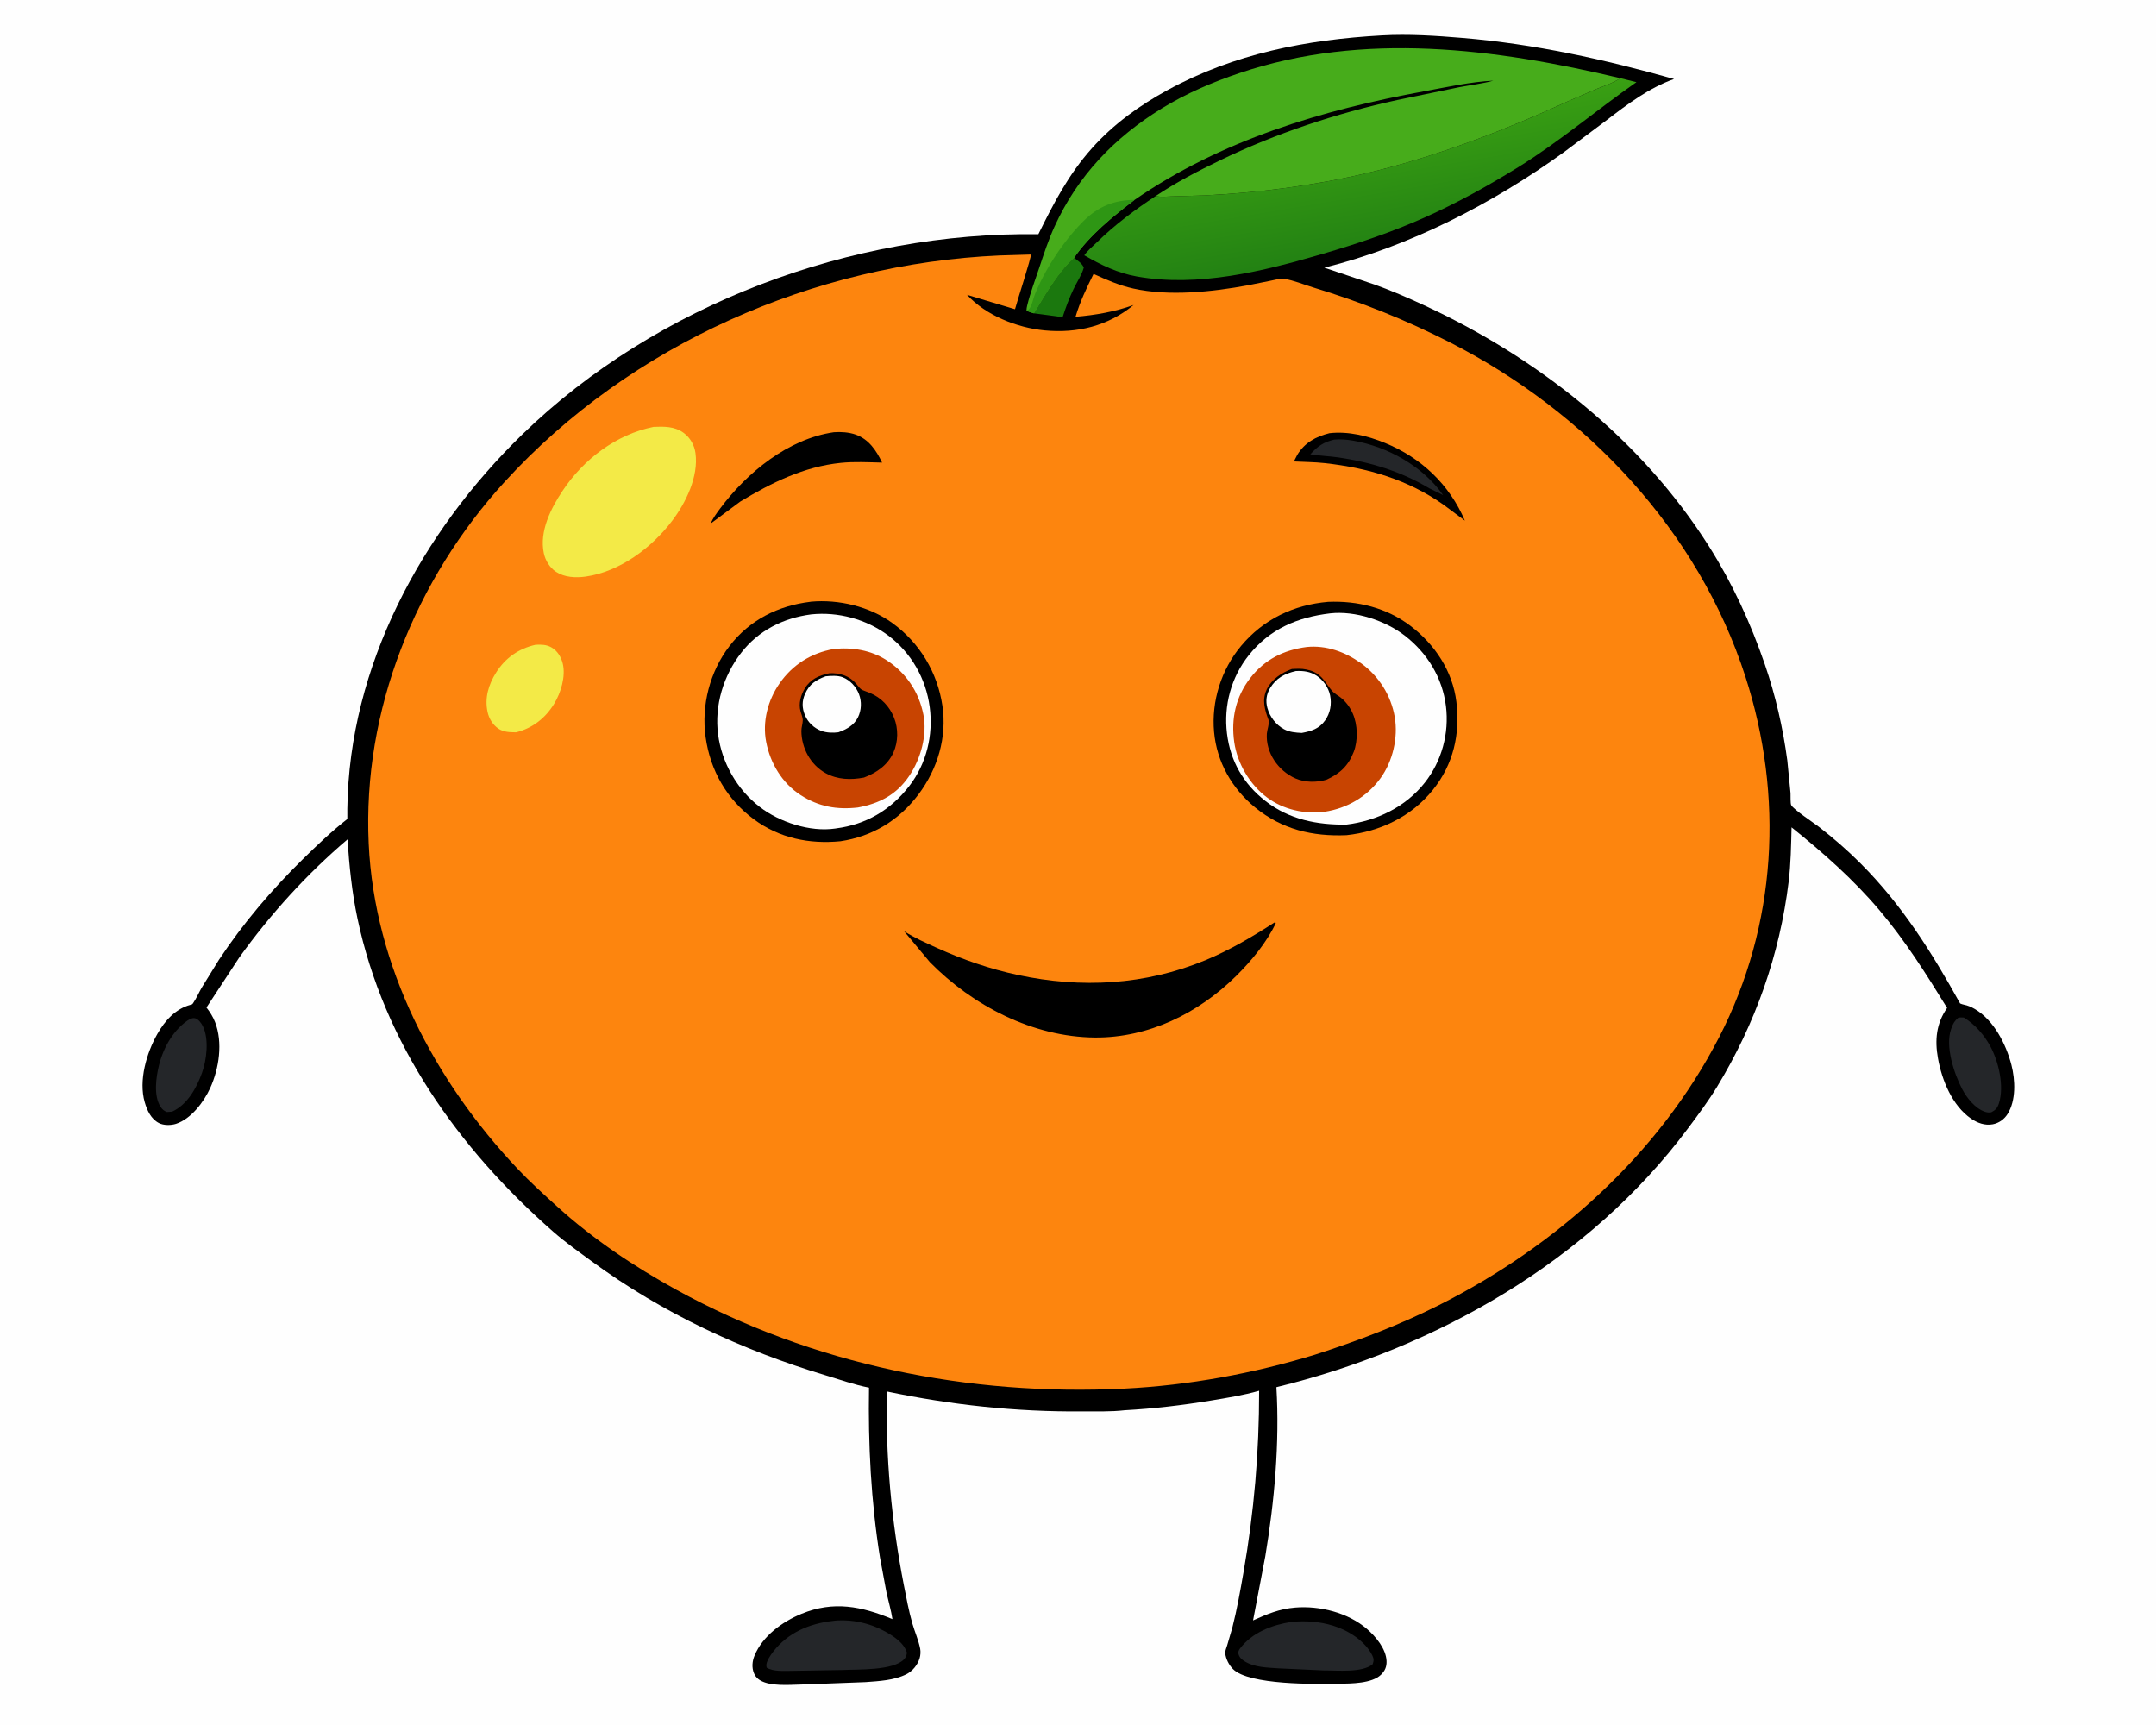 <svg version="1.1" xmlns="http://www.w3.org/2000/svg" style="display: block;" viewBox="0 0 2048 1638" width="1280" height="1024">
<defs>
	<linearGradient id="Gradient1" gradientUnits="userSpaceOnUse" x1="1303.52" y1="236.403" x2="1283.68" y2="119.241">
		<stop class="stop0" offset="0" stop-opacity="1" stop-color="rgb(35,130,19)"/>
		<stop class="stop1" offset="1" stop-opacity="1" stop-color="rgb(57,159,19)"/>
	</linearGradient>
</defs>
<path transform="translate(0,0)" fill="rgb(254,254,254)" d="M -0 -0 L 2048 0 L 2048 1638 L -0 1638 L -0 -0 z"/>
<path transform="translate(0,0)" fill="rgb(0,0,0)" d="M 1312.59 33.429 C 1338.11 32.013 1363.58 33.683 1389 35.802 C 1457.72 41.532 1523.94 56.192 1590.2 74.829 C 1566.51 83.267 1546.23 98.514 1526.49 113.688 L 1485.32 144.512 C 1417.71 193.212 1339.19 233.767 1257.96 254.024 L 1305.5 269.999 C 1321.19 275.602 1336.91 282.422 1352.04 289.401 C 1460.59 339.48 1559.12 417.085 1623.43 518.787 C 1645.69 554.005 1662.86 591.379 1676.39 630.703 C 1686.56 660.26 1693.65 691.146 1697.79 722.119 L 1700.84 753.15 C 1700.99 755.447 1700.59 762.718 1701.49 764.501 C 1703.54 768.559 1723.29 781.636 1727.95 785.253 C 1741.95 796.118 1754.96 807.411 1767.48 819.962 C 1806.99 859.601 1834.92 904.22 1861.91 952.87 C 1863.11 953.368 1864.18 953.781 1865.46 954.03 C 1869.32 954.78 1872.54 956.214 1875.91 958.175 C 1893.9 968.625 1905.64 991.691 1910.66 1011.21 C 1914.34 1025.53 1915.18 1045.03 1906.95 1058 C 1903.82 1062.94 1898.76 1066.54 1893 1067.64 C 1885.53 1069.07 1878.32 1066.42 1872.22 1062.19 C 1854.34 1049.78 1844.65 1025.78 1840.91 1005.05 C 1837.74 987.482 1839.28 971.904 1849.58 957.142 C 1829.62 924.803 1809.9 893.377 1785.25 864.257 C 1760.5 835.002 1731.64 809.55 1701.82 785.616 C 1701.37 802.807 1701.14 820.147 1699.06 837.231 C 1690.63 906.422 1667.35 972.288 1631.18 1031.81 C 1622.74 1045.71 1613.33 1058.27 1603.64 1071.26 C 1509.36 1197.76 1364.09 1280.3 1212.46 1317.34 C 1215.64 1370.17 1210.59 1425.92 1201.89 1478.06 L 1190.29 1538.84 C 1203.68 1532.81 1215.33 1527.91 1230.18 1526.67 C 1253.57 1524.71 1280.53 1531.45 1298.53 1547.02 C 1306.86 1554.22 1316.6 1565.83 1317.09 1577.41 C 1317.32 1582.71 1315.67 1586.7 1311.79 1590.46 C 1303.14 1598.86 1283.5 1598.81 1272.09 1599.01 C 1249.63 1599.41 1186.55 1600.34 1171.24 1585.11 C 1167.39 1581.28 1164.41 1575.37 1163.81 1569.91 C 1163.62 1568.17 1165.16 1564.24 1165.71 1562.49 L 1170.62 1545.64 C 1175.03 1528.4 1178.13 1510.82 1181.19 1493.3 C 1191.24 1435.81 1196.09 1379.11 1196.05 1320.74 C 1181.33 1324.98 1165.47 1327.51 1150.36 1330.01 C 1123.14 1334.51 1095.88 1337.74 1068.33 1339.24 C 1055.06 1340.78 1040.97 1340.26 1027.6 1340.36 C 965.2 1340.81 903.538 1334.26 842.5 1321.41 C 841.019 1382.73 846.798 1444.97 858.54 1505.14 C 860.921 1517.34 863.225 1529.72 866.627 1541.68 C 868.88 1549.6 872.541 1557.66 874.084 1565.68 C 874.632 1568.53 874.415 1572.01 873.573 1574.79 C 871.645 1581.16 866.857 1587.03 860.905 1590.01 C 849.251 1595.85 835.033 1596.5 822.272 1597.46 L 765.252 1599.62 C 753.99 1599.79 737.228 1601.5 726.5 1597.77 C 721.744 1596.11 718.14 1593.74 716.172 1588.96 C 713.977 1583.63 714.534 1577.61 716.686 1572.38 C 724.429 1553.55 743.251 1540.03 761.481 1532.54 C 791.846 1520.06 818.451 1525.45 847.738 1537.65 C 846.493 1529.38 844.049 1521.21 842.209 1513.04 L 835.906 1479.17 C 827.377 1426.02 824.579 1371.55 825.483 1317.77 C 811.634 1315.12 797.542 1310.07 784.002 1306 C 704.891 1282.22 628.883 1246.78 562.188 1197.85 C 549.712 1188.69 537.152 1179.87 525.5 1169.65 C 435.256 1090.51 364.743 991.081 339.556 872.134 C 334.282 847.229 331.798 822.438 330.086 797.069 C 291.532 829.89 256.913 867.971 227.378 909.098 L 196.122 956.739 C 199.405 960.881 202.333 965.579 204.262 970.516 C 211.863 989.971 208.111 1014.7 199.671 1033.21 C 193.656 1046.41 181.554 1062.54 167.188 1067.22 C 162.44 1068.76 155.399 1068.83 150.911 1066.47 C 143.373 1062.51 139.715 1054.44 137.464 1046.65 C 131.511 1026.07 139.236 999.868 149.449 981.866 C 156.62 969.227 166.607 958.001 181.032 954.14 C 182.761 953.677 182.616 953.757 183.56 952.38 C 186.57 947.987 188.862 942.679 191.518 938.028 L 207.989 911.38 C 231.076 876.582 257.917 845.054 287.684 815.819 C 301.085 802.657 315.141 789.279 329.931 777.69 L 329.925 767.935 C 331.669 632.304 400.389 505.484 496.004 412.547 C 623.622 288.505 809.163 219.798 986.348 222.247 C 1000.96 192.6 1014.97 165.51 1037.19 140.638 C 1057.69 117.689 1082.22 100.045 1109.08 85.349 C 1172.43 50.695 1241.21 37.424 1312.59 33.429 z"/>
<path transform="translate(0,0)" fill="rgb(27,120,14)" d="M 982.25 297.396 C 992.974 279.808 1004.99 258.575 1020.28 244.62 C 1023.61 247.297 1027.88 249.901 1029.5 253.957 C 1027.56 261.014 1022.98 267.645 1019.81 274.255 C 1015.63 283 1012.34 291.838 1009.38 301.052 L 982.25 297.396 z"/>
<path transform="translate(0,0)" fill="rgb(36,38,41)" d="M 180.597 967.5 C 182.287 967.092 183.611 966.504 185.345 966.943 C 188.58 967.761 191.35 971.744 192.728 974.573 C 198.714 986.859 196.325 1006.56 191.819 1019 C 186.607 1033.38 177.906 1049 163.5 1055.63 L 158.5 1055.99 C 155.784 1054.87 154.108 1053.54 152.5 1051.03 C 145.72 1040.45 148.227 1022.88 151.047 1011.5 C 155.298 994.347 165.213 976.894 180.597 967.5 z"/>
<path transform="translate(0,0)" fill="rgb(36,38,41)" d="M 1860.1 966.5 C 1862.06 966.005 1863.52 966.141 1865.5 966.259 C 1876.06 972.824 1884.61 982.549 1890.55 993.444 C 1898.56 1008.13 1904.02 1031.54 1898.77 1047.82 C 1897.32 1052.31 1895.48 1054.22 1891.5 1056.25 C 1889.35 1056.67 1887.41 1056.42 1885.34 1055.7 C 1876.03 1052.47 1868.18 1042.52 1863.76 1033.99 C 1856.15 1019.3 1847.66 993.886 1853.32 977.34 L 1853.82 976 C 1855.34 971.725 1856.67 969.526 1860.1 966.5 z"/>
<path transform="translate(0,0)" fill="rgb(36,38,41)" d="M 1226.53 1540.31 C 1240.21 1538.96 1253.25 1539.87 1266.41 1543.89 C 1280.61 1548.22 1296.72 1558.39 1303.53 1572.05 C 1305.11 1575.22 1305.1 1577.2 1303.88 1580.5 C 1293.92 1588.78 1270.27 1586.24 1257.52 1586.36 L 1214.73 1584.4 C 1203.61 1583.57 1191.53 1583.65 1181.81 1577.43 C 1178.52 1575.31 1176.93 1573.28 1176.04 1569.5 C 1176.46 1567.97 1176.97 1566.75 1177.92 1565.5 C 1189.51 1550.26 1208.33 1543.16 1226.53 1540.31 z"/>
<path transform="translate(0,0)" fill="rgb(36,38,41)" d="M 790.896 1539.37 C 796.856 1538.4 805.407 1538.7 811.391 1539.59 C 821.503 1541.09 830.72 1544.03 839.755 1548.86 C 848.233 1553.4 858.534 1559.82 861.489 1569.5 C 861.179 1571.88 860.645 1573.69 859.012 1575.52 C 848.956 1586.79 814.25 1585.24 800.097 1585.96 L 752.016 1586.76 C 744.648 1586.74 734.728 1587.64 728.278 1583.73 L 728.001 1582.27 C 727.453 1577.98 732.26 1571.32 734.815 1568.08 C 748.763 1550.4 768.937 1541.85 790.896 1539.37 z"/>
<path transform="translate(0,0)" fill="url(#Gradient1)" d="M 1539.16 74.053 L 1554.46 77.824 C 1516.83 104.097 1481.64 134.082 1442.61 158.303 C 1414.03 176.042 1384.3 192.479 1353.58 206.235 C 1322.03 220.358 1289.14 231.351 1256 241.042 C 1200.11 257.382 1138.2 272.896 1079.78 262.38 C 1061.51 259.092 1045.92 251.502 1029.98 242.29 C 1032.94 237.873 1037.79 233.974 1041.63 230.221 C 1059.11 213.135 1077.93 199.123 1098.28 185.659 L 1099.38 186.161 C 1103.17 187.195 1108.63 186.411 1112.64 186.341 L 1144.18 185.396 C 1200.17 182.552 1257.65 174.792 1312 160.844 C 1372.59 145.295 1432.71 121.993 1489.5 95.965 L 1516.5 84.306 C 1524.07 81.301 1532.38 78.615 1539.16 74.053 z"/>
<path transform="translate(0,0)" fill="rgb(71,172,27)" d="M 975.054 294.91 C 975.02 293.243 975.346 291.595 975.734 289.975 C 978.63 277.88 983.31 265.85 987.213 254.042 C 991.52 241.012 995.893 227.707 1001.59 215.205 C 1023.66 166.786 1058.54 130.42 1103.62 102.733 C 1126.79 88.506 1151.77 77.832 1177.49 69.164 C 1295.18 29.51 1420.96 45.916 1539.16 74.053 C 1532.38 78.615 1524.07 81.301 1516.5 84.306 L 1489.5 95.965 C 1432.71 121.993 1372.59 145.295 1312 160.844 C 1257.65 174.792 1200.17 182.552 1144.18 185.396 L 1112.64 186.341 C 1108.63 186.411 1103.17 187.195 1099.38 186.161 L 1098.28 185.659 C 1117.53 172.816 1137.77 162.323 1158.58 152.248 C 1211.94 126.419 1269.29 107.502 1327.18 94.811 L 1386.34 82.58 C 1396.94 80.544 1408.12 79.281 1418.5 76.435 C 1396.85 77.444 1374.36 82.575 1353 86.47 C 1255.79 104.2 1159.77 133.042 1077.71 189.66 C 1056.93 205.599 1035.29 222.864 1020.28 244.62 C 1004.99 258.575 992.974 279.808 982.25 297.396 C 979.68 296.77 977.462 296 975.054 294.91 z"/>
<path transform="translate(0,0)" fill="rgb(46,150,20)" d="M 975.054 294.91 C 975.847 294.447 976.816 294.201 977.433 293.52 C 980.148 290.524 981.579 282.879 983.184 279 C 986.421 271.18 990.218 263.436 994.399 256.086 C 1003.6 239.914 1015.64 223.332 1028.82 210.138 C 1042.87 196.076 1058.12 189.717 1077.71 189.66 C 1056.93 205.599 1035.29 222.864 1020.28 244.62 C 1004.99 258.575 992.974 279.808 982.25 297.396 C 979.68 296.77 977.462 296 975.054 294.91 z"/>
<path transform="translate(0,0)" fill="rgb(253,133,14)" d="M 949.325 242.439 L 979.275 241.535 C 979.859 243.754 965.985 286.335 964.155 293.497 L 918.58 279.822 C 936.566 299.432 966.179 311.118 992.254 313.604 C 1023.27 316.561 1052.57 309.447 1076.81 289.474 C 1059.16 295.883 1040.3 299.133 1021.65 300.679 C 1026 286.117 1032.08 273.513 1038.78 259.971 C 1051.12 265.594 1063.18 270.873 1076.5 273.844 C 1110.44 281.415 1151.55 277.037 1185.4 270.765 L 1207.61 266.292 C 1211.44 265.495 1216.06 264.15 1219.97 264.707 C 1228.7 265.946 1238.34 270.061 1246.88 272.643 C 1292.7 286.509 1335.28 303.527 1377.96 325.34 C 1506.89 391.234 1613.18 503.606 1658 642.523 C 1694.65 756.101 1687.99 878.23 1633 985 C 1575.71 1096.22 1478.18 1183.35 1367.1 1239.28 C 1329.05 1258.43 1289.75 1273.36 1249.25 1286.41 C 1190.85 1304.3 1128.97 1315.68 1067.97 1318.7 C 920.651 1325.99 772.158 1296.15 642.406 1224.77 C 602.205 1202.66 563.451 1176.78 529.381 1145.88 C 516.631 1134.32 503.675 1122.64 491.85 1110.13 C 412.508 1026.2 355.706 917.971 350.231 801.118 C 344.296 674.453 394.455 550.347 479.484 457.306 C 598.95 326.583 773.185 250.284 949.325 242.439 z"/>
<path transform="translate(0,0)" fill="rgb(0,0,0)" d="M 792.133 410.314 C 798.817 409.815 806.463 410.32 812.819 412.578 C 825.288 417.01 832.512 427.726 837.883 439.166 C 824.967 438.866 811.545 438.105 798.678 439.417 C 763.711 442.984 732.92 458.255 703.261 476.146 L 675.193 496.979 C 677.011 492.151 680.872 487.051 683.977 482.889 C 709.611 448.536 748.616 416.629 792.133 410.314 z"/>
<path transform="translate(0,0)" fill="rgb(0,0,0)" d="M 1262.88 411.237 C 1280.73 409.204 1299.21 413.795 1315.63 420.503 C 1350.1 434.584 1376.95 460.14 1391.48 494.318 L 1371.5 479.398 C 1337.62 455.426 1299.46 444.221 1258.49 439.67 C 1248.82 438.596 1238.82 438.592 1229.08 438.068 L 1232.25 431.898 C 1239.28 420.197 1250.07 414.415 1262.88 411.237 z"/>
<path transform="translate(0,0)" fill="rgb(36,38,41)" d="M 1267.38 417.322 C 1273.3 416.77 1279.68 417.339 1285.52 418.355 C 1318.19 424.043 1351.51 442.59 1370.81 470.018 L 1357.62 463.559 C 1331.2 447.708 1301.96 438.747 1271.62 434.302 C 1262.68 432.992 1253.59 432.766 1244.7 431.279 C 1251.65 423.599 1257.28 419.679 1267.38 417.322 z"/>
<path transform="translate(0,0)" fill="rgb(243,234,71)" d="M 508.765 612.191 C 514.2 611.989 518.807 611.925 523.747 614.659 C 529.441 617.811 533.12 623.969 534.595 630.178 C 537.478 642.319 532.782 657.788 526.44 668.184 C 518.038 681.957 505.84 691.457 490.261 695.372 C 484.383 695.26 478.616 695.336 473.5 691.906 C 468.122 688.299 464.539 682.386 463.163 676.127 C 460.207 662.682 464.057 650.096 471.175 638.717 C 479.955 624.683 492.727 615.821 508.765 612.191 z"/>
<path transform="translate(0,0)" fill="rgb(0,0,0)" d="M 1211.35 875.5 L 1211.85 876.625 C 1203.35 894.852 1188.44 912.731 1174.21 926.796 C 1138.43 962.155 1091.02 985.622 1040.07 985.232 C 981.165 984.78 923.976 955.065 883.22 913.56 L 858.786 884.244 C 868.798 890.653 879.411 895.324 890.214 900.208 C 915.017 911.419 940.404 920.176 967.036 925.866 C 1027.11 938.702 1087.63 935.501 1144.89 911.862 C 1168.23 902.227 1190.2 889.196 1211.35 875.5 z"/>
<path transform="translate(0,0)" fill="rgb(243,234,71)" d="M 620.87 405.235 C 630.719 404.809 640.747 404.682 649.129 410.746 C 655.566 415.402 659.579 422.4 660.651 430.206 C 663.694 452.358 651.576 477.131 638.54 494.386 C 619.121 520.089 588.694 542.844 556.277 547.451 C 546.93 548.741 536.28 548.27 528.19 542.93 C 522.216 538.987 518.023 532.155 516.562 525.185 C 512.215 504.437 523.243 482.718 534.41 465.938 C 554.36 435.961 585.305 412.375 620.87 405.235 z"/>
<path transform="translate(0,0)" fill="rgb(0,0,0)" d="M 1261.61 571.421 C 1289.53 570.275 1317.12 577.024 1339.71 594.164 C 1362.92 611.778 1379.91 637.22 1383.44 666.528 C 1387.11 697.051 1380.65 725.616 1361.22 749.886 C 1340.83 775.344 1311.02 789.618 1279.02 793.065 C 1246.62 794.415 1217.81 787.579 1192.26 766.744 C 1170.25 748.796 1155.81 723.471 1153.25 695.051 C 1150.6 665.792 1160.07 635.869 1178.88 613.335 C 1200.09 587.934 1228.94 574.246 1261.61 571.421 z"/>
<path transform="translate(0,0)" fill="rgb(254,254,254)" d="M 1263.56 582.366 C 1287.25 579.741 1315.79 589.077 1334.47 603.567 C 1355.84 620.141 1370.15 643.439 1373.51 670.48 C 1376.7 696.234 1369.58 722.671 1353.46 743.112 C 1335.18 766.282 1307.82 779.465 1278.95 782.991 C 1251.08 783.391 1224.56 778.144 1202.07 760.612 C 1181.06 744.232 1168.68 722.682 1165.51 696.407 C 1162.29 669.843 1169.42 643.204 1186.2 622.173 C 1206.2 597.114 1232.42 586.078 1263.56 582.366 z"/>
<path transform="translate(0,0)" fill="rgb(200,68,1)" d="M 1241.23 614.316 C 1259.84 612.441 1277.71 618.964 1292.67 629.615 C 1309.73 641.767 1321.44 660.412 1324.91 681.068 C 1328.17 700.53 1323.01 722.753 1311.47 738.778 C 1298.69 756.523 1279.6 767.579 1258.19 770.822 C 1239.14 773.18 1219.23 768.859 1203.63 757.274 C 1187.2 745.077 1175.31 724.975 1172.41 704.722 C 1169.24 682.538 1173.79 661.676 1187.58 643.862 C 1201.27 626.182 1219.42 617.161 1241.23 614.316 z"/>
<path transform="translate(0,0)" fill="rgb(0,0,0)" d="M 1227.14 635.212 C 1231.75 635.02 1236.34 634.658 1240.86 635.706 L 1242 635.987 C 1243.39 636.3 1244.66 636.558 1246 637.078 C 1256.85 641.302 1258.73 648.573 1265.77 656.5 C 1267.79 658.772 1271.16 660.421 1273.57 662.355 C 1278.61 666.418 1282.38 671.578 1285 677.5 C 1289.7 688.114 1290.1 703.15 1285.89 714 C 1280.75 727.267 1272.7 734.646 1259.92 740.424 C 1250.66 743.106 1239.52 743.079 1230.58 739.171 C 1214.15 731.991 1202.19 714.705 1203.39 696.528 C 1203.6 693.304 1206.04 686.396 1205.1 683.898 C 1201.42 674.158 1198.52 664.612 1203.3 654.608 C 1207.92 644.929 1217.39 638.739 1227.14 635.212 z"/>
<path transform="translate(0,0)" fill="rgb(254,254,254)" d="M 1230.95 637.161 C 1238.08 636.808 1244.54 637.599 1250.65 641.577 C 1256.94 645.665 1261.96 652.879 1263.46 660.249 C 1265.14 668.551 1263.66 676.993 1258.8 683.941 C 1253.18 691.966 1245.74 694.261 1236.57 695.947 C 1230.85 695.695 1224.8 695.196 1219.68 692.394 C 1212.04 688.208 1206.24 680.728 1203.93 672.34 C 1202.12 665.742 1202.86 659.377 1206.44 653.455 C 1212.33 643.729 1220.21 639.674 1230.95 637.161 z"/>
<path transform="translate(0,0)" fill="rgb(0,0,0)" d="M 769.712 571.383 L 770.311 571.269 C 796.807 568.858 826.054 575.904 847.636 591.533 C 873.603 610.335 890.508 638.477 895.21 670.125 C 899.677 700.185 890.609 730.156 872.567 754.206 C 854.05 778.887 828.702 794.321 798.245 798.826 C 768.689 801.656 740.438 795.94 716.123 777.982 C 690.28 758.894 674.776 731.703 670.27 700.022 C 665.968 669.774 674.332 637.574 693 613.361 C 712.066 588.63 739.085 575.126 769.712 571.383 z"/>
<path transform="translate(0,0)" fill="rgb(254,254,254)" d="M 770.511 583.351 C 796.127 580.665 823.109 587.937 843.719 603.395 C 865.615 619.816 879.572 644.266 883.141 671.397 C 886.641 698.008 880.15 725.234 863.618 746.507 C 846.011 769.163 822.572 782.978 794.247 786.591 L 793.219 786.753 C 769.343 790.218 740.513 780.686 721.691 766.223 C 700.127 749.654 685.588 724.248 682.105 697.304 C 678.556 669.841 687.128 641.591 704.06 619.824 C 720.646 598.501 744.054 586.824 770.511 583.351 z"/>
<path transform="translate(0,0)" fill="rgb(200,68,1)" d="M 791.861 616.242 C 809.397 614.368 827.332 617.238 842.334 626.969 C 860.809 638.952 872.858 656.997 877.14 678.492 C 880.986 697.799 874.647 720.47 863.836 736.541 C 851.752 754.504 835.775 762.835 814.937 766.757 C 794.972 769.046 777.549 765.973 760.5 754.952 C 742.898 743.573 731.681 724.751 727.768 704.4 C 724.07 685.168 729.418 664.912 740.408 649.033 C 752.784 631.151 770.5 620.036 791.861 616.242 z"/>
<path transform="translate(0,0)" fill="rgb(0,0,0)" d="M 787.724 639.258 C 797.475 638.742 806.74 641.581 813.223 649.144 C 815.365 651.645 817.097 654.659 820.37 655.668 L 826.367 657.962 C 837.096 662.449 844.977 670.729 849.293 681.562 C 853.409 691.891 853.284 704.288 848.682 714.5 C 843.244 726.566 832.643 733.803 820.658 738.343 C 808.239 740.686 795.547 740.407 784.204 734.117 C 769.888 726.178 761.347 710.271 761.239 694.099 C 761.216 690.643 762.531 687.263 762.566 683.898 C 762.594 681.225 761.133 678.051 760.432 675.443 C 758.442 668.036 760.632 659.993 764.558 653.568 C 769.996 644.669 778.009 641.389 787.724 639.258 z"/>
<path transform="translate(0,0)" fill="rgb(254,254,254)" d="M 784.217 642.172 C 789.225 641.615 795.777 641.229 800.5 643.077 C 807.548 645.834 813.266 652.1 815.951 659.134 C 818.624 666.134 818.335 674.285 815.025 681.045 C 811.246 688.763 804.071 692.565 796.352 695.335 C 791.323 696.001 785.038 695.838 780.232 694.011 C 773.132 691.313 767.472 686.006 764.571 678.945 C 761.769 672.124 761.697 665.703 764.674 658.961 C 768.847 649.513 775.012 645.682 784.217 642.172 z"/>
</svg>